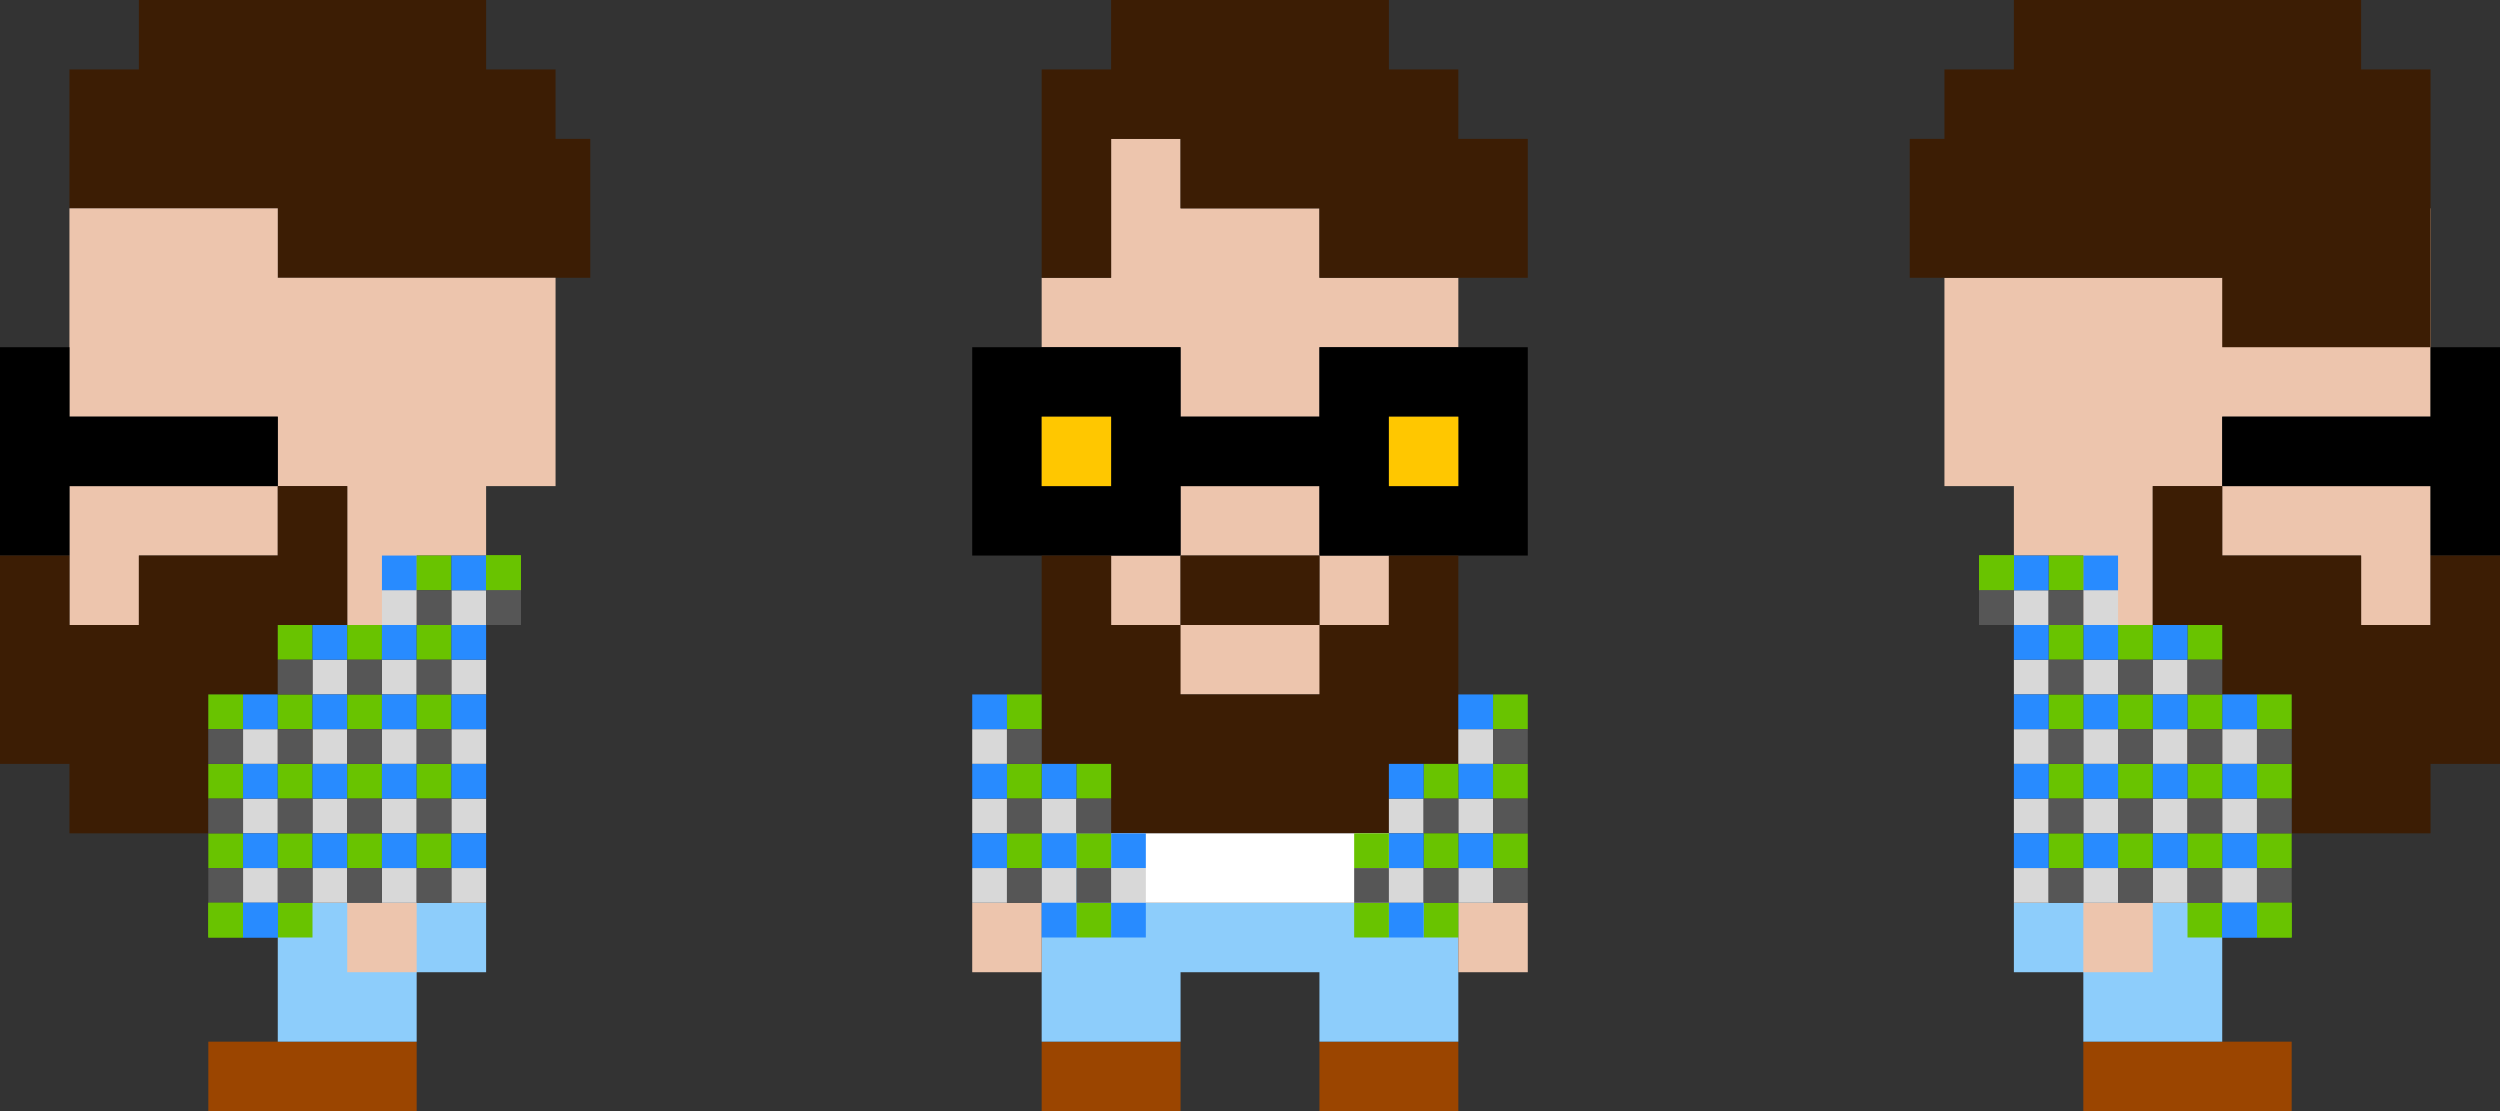 <?xml version="1.0" encoding="UTF-8" standalone="no"?>
<svg width="162px" height="72px" viewBox="0 0 162 72" version="1.1" xmlns="http://www.w3.org/2000/svg" xmlns:xlink="http://www.w3.org/1999/xlink" xmlns:sketch="http://www.bohemiancoding.com/sketch/ns">
    <rect x="0" y="0" width="162" height="72" fill="#333333" stroke="none"/>
    <!-- Generator: Sketch 3.5.2 (25235) - http://www.bohemiancoding.com/sketch -->
    <title>Geek</title>
    <desc>Created with Sketch.</desc>
    <defs></defs>
    <g id="Page-1" stroke="none" stroke-width="1" fill="none" fill-rule="evenodd" sketch:type="MSPage">
        <g id="cu7io.us" sketch:type="MSArtboardGroup" transform="translate(-448, -1483)">
            <g id="About-Me" sketch:type="MSLayerGroup" transform="translate(424, 1460)">
                <g id="My-Geek" transform="translate(0, 23)" sketch:type="MSShapeGroup">
                    <g id="Geek" transform="translate(23, 0)">
                        <g id="Geek-Front" transform="translate(63.5, 0)">
                            <g id="Shoes" transform="translate(5, 67.5)" fill="#9B4500">
                                <path d="M0,0 L4.5,0 L4.5,4.5 L0,4.5 L0,0 Z M4.5,0 L9,0 L9,4.5 L4.5,4.5 L4.5,0 Z M18,0 L22.5,0 L22.5,4.5 L18,4.5 L18,0 Z M22.5,0 L27,0 L27,4.5 L22.5,4.5 L22.5,0 Z" id="Rectangle-path"></path>
                            </g>
                            <g id="Pants" transform="translate(5, 54)" fill="#8DCDFB">
                                <path d="M0,4.5 L4.5,4.5 L4.5,9 L0,9 L0,4.5 Z M4.5,4.5 L9,4.5 L9,9 L4.5,9 L4.5,4.5 Z M9,4.5 L13.5,4.5 L13.5,9 L9,9 L9,4.5 Z M13.5,4.5 L18,4.5 L18,9 L13.5,9 L13.5,4.5 Z M18,4.5 L22.5,4.5 L22.5,9 L18,9 L18,4.5 Z M22.5,4.5 L27,4.5 L27,9 L22.5,9 L22.5,4.5 Z M0,9 L4.5,9 L4.5,13.5 L0,13.5 L0,9 Z M4.5,9 L9,9 L9,13.5 L4.5,13.5 L4.5,9 Z M0,0 L4.5,0 L4.5,4.5 L0,4.5 L0,0 Z M18,9 L22.5,9 L22.5,13.5 L18,13.5 L18,9 Z M22.5,9 L27,9 L27,13.5 L22.5,13.5 L22.5,9 Z" id="Rectangle-path"></path>
                            </g>
                            <g id="Hands" transform="translate(0.5, 58.5)" fill="#EDC5AD">
                                <rect id="Rectangle-path" x="0" y="0" width="4.5" height="4.5"></rect>
                                <rect id="Rectangle-path" x="31.5" y="0" width="4.5" height="4.5"></rect>
                            </g>
                            <g id="Face" transform="translate(5, 9)" fill="#EDC5AD">
                                <path d="M9,22.5 L13.5,22.5 L13.5,27 L9,27 L9,22.5 Z M13.5,22.5 L18,22.5 L18,27 L13.5,27 L13.5,22.5 Z M4.5,27 L9,27 L9,31.5 L4.5,31.5 L4.5,27 Z M18,27 L22.5,27 L22.5,31.5 L18,31.5 L18,27 Z M13.5,31.5 L18,31.5 L18,36 L13.5,36 L13.5,31.5 Z M18,31.5 L22.5,31.5 L22.5,36 L18,36 L18,31.5 Z M4.5,31.5 L9,31.5 L9,36 L4.5,36 L4.5,31.5 Z M9,31.5 L13.5,31.5 L13.5,36 L9,36 L9,31.5 Z M4.5,0 L9,0 L9,4.5 L4.5,4.5 L4.5,0 Z M4.5,4.5 L9,4.5 L9,9 L4.5,9 L4.5,4.5 Z M9,4.5 L13.5,4.5 L13.5,9 L9,9 L9,4.5 Z M13.5,4.5 L18,4.5 L18,9 L13.5,9 L13.5,4.5 Z M22.5,9 L27,9 L27,13.5 L22.5,13.5 L22.5,9 Z M0,9 L4.5,9 L4.5,13.5 L0,13.5 L0,9 Z M9,13.5 L13.5,13.5 L13.5,18 L9,18 L9,13.5 Z M13.5,13.5 L18,13.5 L18,18 L13.5,18 L13.5,13.5 Z M4.5,9 L9,9 L9,13.5 L4.5,13.5 L4.5,9 Z M9,9 L13.5,9 L13.5,13.5 L9,13.5 L9,9 Z M13.5,9 L18,9 L18,13.5 L13.5,13.5 L13.5,9 Z M18,9 L22.5,9 L22.5,13.5 L18,13.5 L18,9 Z" id="Rectangle-path"></path>
                            </g>
                            <g id="Glasses" transform="translate(0.5, 22.5)">
                                <g id="Rectangle-222" fill="#000000">
                                    <path d="M31.5,0 L36,0 L36,4.5 L31.5,4.5 L31.5,0 Z M22.5,4.5 L27,4.5 L27,9 L22.5,9 L22.5,4.5 Z M22.5,0 L27,0 L27,4.5 L22.5,4.5 L22.5,0 Z M27,0 L31.5,0 L31.5,4.5 L27,4.5 L27,0 Z M27,9 L31.5,9 L31.5,13.5 L27,13.5 L27,9 Z M22.5,9 L27,9 L27,13.5 L22.5,13.5 L22.5,9 Z M18,4.5 L22.5,4.5 L22.5,9 L18,9 L18,4.5 Z M13.5,4.5 L18,4.5 L18,9 L13.5,9 L13.5,4.5 Z M0,4.5 L4.5,4.5 L4.5,9 L0,9 L0,4.5 Z M0,0 L4.5,0 L4.5,4.5 L0,4.5 L0,0 Z M4.5,0 L9,0 L9,4.5 L4.5,4.5 L4.5,0 Z M9,0 L13.5,0 L13.5,4.5 L9,4.5 L9,0 Z M9,4.5 L13.5,4.5 L13.5,9 L9,9 L9,4.5 Z M9,9 L13.5,9 L13.5,13.5 L9,13.5 L9,9 Z M0,9 L4.5,9 L4.5,13.5 L0,13.5 L0,9 Z M4.5,9 L9,9 L9,13.5 L4.5,13.5 L4.5,9 Z M31.5,4.5 L36,4.5 L36,9 L31.5,9 L31.5,4.5 Z M31.5,9 L36,9 L36,13.5 L31.5,13.5 L31.5,9 Z"></path>
                                </g>
                                <g id="Lenses" transform="translate(4.5, 4.5)" fill="#FFC700">
                                    <rect id="Rectangle-222" x="22.5" y="0" width="4.5" height="4.5"></rect>
                                    <rect id="Rectangle-222" x="0" y="0" width="4.5" height="4.5"></rect>
                                </g>
                            </g>
                            <g id="Beard" transform="translate(5, 36)" fill="#3C1D04">
                                <path d="M22.5,9 L27,9 L27,13.5 L22.5,13.5 L22.5,9 Z M22.5,4.5 L27,4.5 L27,9 L22.5,9 L22.5,4.5 Z M18,4.5 L22.5,4.5 L22.5,9 L18,9 L18,4.5 Z M9,9 L13.5,9 L13.5,13.5 L9,13.5 L9,9 Z M13.5,9 L18,9 L18,13.5 L13.5,13.5 L13.5,9 Z M4.5,9 L9,9 L9,13.5 L4.5,13.5 L4.5,9 Z M4.5,13.5 L9,13.5 L9,18 L4.5,18 L4.5,13.5 Z M18,13.5 L22.5,13.5 L22.5,18 L18,18 L18,13.5 Z M18,9 L22.5,9 L22.5,13.5 L18,13.5 L18,9 Z M0,9 L4.5,9 L4.5,13.5 L0,13.5 L0,9 Z M0,0 L4.5,0 L4.5,4.5 L0,4.5 L0,0 Z M13.5,13.5 L18,13.5 L18,18 L13.5,18 L13.5,13.5 Z M9,13.5 L13.5,13.5 L13.5,18 L9,18 L9,13.5 Z M4.5,4.5 L9,4.5 L9,9 L4.5,9 L4.5,4.5 Z M22.5,0 L27,0 L27,4.5 L22.5,4.5 L22.5,0 Z M0,4.5 L4.5,4.5 L4.5,9 L0,9 L0,4.5 Z M9,0 L13.5,0 L13.5,4.5 L9,4.5 L9,0 Z M13.5,0 L18,0 L18,4.5 L13.5,4.5 L13.5,0 Z" id="Rectangle-222"></path>
                            </g>
                            <g id="Hair" transform="translate(5, 0)" fill="#3C1D04">
                                <path d="M18,9 L22.5,9 L22.5,13.5 L18,13.5 L18,9 Z M18,4.5 L22.5,4.5 L22.5,9 L18,9 L18,4.5 Z M22.5,9 L27,9 L27,13.5 L22.5,13.5 L22.5,9 Z M22.5,13.5 L27,13.5 L27,18 L22.5,18 L22.5,13.5 Z M4.5,4.5 L9,4.5 L9,9 L4.5,9 L4.5,4.5 Z M13.5,9 L18,9 L18,13.5 L13.5,13.5 L13.5,9 Z M9,9 L13.5,9 L13.5,13.5 L9,13.5 L9,9 Z M18,13.5 L22.5,13.5 L22.5,18 L18,18 L18,13.5 Z M9,4.5 L13.5,4.5 L13.5,9 L9,9 L9,4.5 Z M13.5,4.5 L18,4.5 L18,9 L13.5,9 L13.5,4.5 Z M4.5,0 L9,0 L9,4.5 L4.5,4.5 L4.5,0 Z M9,0 L13.5,0 L13.5,4.5 L9,4.5 L9,0 Z M13.5,0 L18,0 L18,4.5 L13.5,4.5 L13.5,0 Z M18,0 L22.5,0 L22.5,4.5 L18,4.5 L18,0 Z M0,4.5 L4.5,4.5 L4.5,9 L0,9 L0,4.5 Z M22.5,4.5 L27,4.5 L27,9 L22.5,9 L22.5,4.5 Z M27,9 L31.5,9 L31.5,13.5 L27,13.5 L27,9 Z M27,13.5 L31.5,13.5 L31.5,18 L27,18 L27,13.5 Z M0,9 L4.5,9 L4.5,13.5 L0,13.5 L0,9 Z M0,13.5 L4.5,13.5 L4.5,18 L0,18 L0,13.5 Z" id="Rectangle-222"></path>
                            </g>
                            <g id="Shirt" transform="translate(0.25, 45)">
                                <g id="T-Shirt" transform="translate(9.25, 9)" fill="#FFFFFF">
                                    <path d="M13.5,0 L18,0 L18,4.5 L13.5,4.5 L13.5,0 Z M9,0 L13.5,0 L13.5,4.5 L9,4.5 L9,0 Z M4.5,0 L9,0 L9,4.5 L4.5,4.5 L4.5,0 Z M0,0 L4.5,0 L4.5,4.5 L0,4.5 L0,0 Z" id="Rectangle-path"></path>
                                </g>
                                <g id="Rectangle-path">
                                    <rect fill="#D8D8D8" x="0.25" y="2.25" width="2.25" height="2.25"></rect>
                                    <rect fill="#D8D8D8" x="0.25" y="6.75" width="2.25" height="2.25"></rect>
                                    <rect fill="#D8D8D8" x="4.75" y="6.75" width="2.25" height="2.25"></rect>
                                    <rect fill="#D8D8D8" x="0.25" y="11.25" width="2.25" height="2.25"></rect>
                                    <rect fill="#D8D8D8" x="4.75" y="11.25" width="2.25" height="2.25"></rect>
                                    <rect fill="#D8D8D8" x="9.25" y="11.25" width="2.25" height="2.25"></rect>
                                    <rect fill="#D8D8D8" x="27.25" y="11.25" width="2.25" height="2.25"></rect>
                                    <rect fill="#D8D8D8" x="27.25" y="6.75" width="2.25" height="2.25"></rect>
                                    <rect fill="#D8D8D8" x="31.75" y="2.25" width="2.25" height="2.25"></rect>
                                    <rect fill="#D8D8D8" x="31.75" y="6.75" width="2.25" height="2.25"></rect>
                                    <rect fill="#D8D8D8" x="31.75" y="11.25" width="2.25" height="2.25"></rect>
                                    <rect fill="#69C300" x="29.5" y="13.5" width="2.25" height="2.25"></rect>
                                    <rect fill="#288BFF" x="27.25" y="13.5" width="2.25" height="2.25"></rect>
                                    <rect fill="#69C300" x="25" y="13.5" width="2.25" height="2.25"></rect>
                                    <rect fill="#288BFF" x="9.25" y="13.5" width="2.25" height="2.25"></rect>
                                    <rect fill="#69C300" x="7" y="13.5" width="2.25" height="2.25"></rect>
                                    <rect fill="#288BFF" x="4.75" y="13.5" width="2.25" height="2.25"></rect>
                                    <rect fill="#69C300" x="34" y="9" width="2.25" height="2.25"></rect>
                                    <rect fill="#288BFF" x="31.75" y="9" width="2.25" height="2.25"></rect>
                                    <rect fill="#565656" x="34" y="11.25" width="2.25" height="2.25"></rect>
                                    <rect fill="#69C300" x="34" y="4.5" width="2.25" height="2.25"></rect>
                                    <rect fill="#288BFF" x="31.75" y="4.5" width="2.25" height="2.25"></rect>
                                    <rect fill="#565656" x="34" y="6.75" width="2.25" height="2.25"></rect>
                                    <rect fill="#69C300" x="34" y="0" width="2.25" height="2.25"></rect>
                                    <rect fill="#288BFF" x="31.75" y="0" width="2.25" height="2.25"></rect>
                                    <rect fill="#565656" x="34" y="2.25" width="2.25" height="2.25"></rect>
                                    <rect fill="#69C300" x="29.5" y="4.5" width="2.25" height="2.25"></rect>
                                    <rect fill="#288BFF" x="27.25" y="4.5" width="2.25" height="2.25"></rect>
                                    <rect fill="#565656" x="29.5" y="6.75" width="2.25" height="2.25"></rect>
                                    <rect fill="#69C300" x="29.5" y="9" width="2.25" height="2.25"></rect>
                                    <rect fill="#288BFF" x="27.25" y="9" width="2.25" height="2.25"></rect>
                                    <rect fill="#565656" x="29.5" y="11.25" width="2.25" height="2.25"></rect>
                                    <rect fill="#69C300" x="25" y="9" width="2.25" height="2.25"></rect>
                                    <rect fill="#565656" x="25" y="11.25" width="2.25" height="2.25"></rect>
                                    <rect fill="#288BFF" x="9.25" y="9" width="2.25" height="2.25"></rect>
                                    <rect fill="#69C300" x="7" y="9" width="2.25" height="2.25"></rect>
                                    <rect fill="#288BFF" x="4.75" y="9" width="2.25" height="2.25"></rect>
                                    <rect fill="#565656" x="7" y="11.25" width="2.25" height="2.25"></rect>
                                    <rect fill="#69C300" x="2.5" y="9" width="2.25" height="2.25"></rect>
                                    <rect fill="#288BFF" x="0.25" y="9" width="2.25" height="2.25"></rect>
                                    <rect fill="#565656" x="2.5" y="11.25" width="2.25" height="2.25"></rect>
                                    <rect fill="#69C300" x="7" y="4.5" width="2.25" height="2.25"></rect>
                                    <rect fill="#288BFF" x="4.75" y="4.5" width="2.25" height="2.25"></rect>
                                    <rect fill="#565656" x="7" y="6.75" width="2.25" height="2.25"></rect>
                                    <rect fill="#69C300" x="2.5" y="4.5" width="2.25" height="2.25"></rect>
                                    <rect fill="#288BFF" x="0.25" y="4.5" width="2.25" height="2.25"></rect>
                                    <rect fill="#565656" x="2.5" y="6.75" width="2.25" height="2.25"></rect>
                                    <rect fill="#69C300" x="2.5" y="0" width="2.25" height="2.25"></rect>
                                    <rect fill="#288BFF" x="0.25" y="0" width="2.25" height="2.25"></rect>
                                    <rect fill="#565656" x="2.5" y="2.25" width="2.25" height="2.25"></rect>
                                </g>
                            </g>
                        </g>
                        <g id="Geek-Left" transform="translate(20, 36.5) scale(-1, 1) translate(-20, -36.5) translate(0.5, 0)">
                            <g id="Shoes" transform="translate(11.5, 67.5)" fill="#9B4500">
                                <path d="M0,0 L4.5,0 L4.5,4.5 L0,4.5 L0,0 Z M4.5,0 L9,0 L9,4.5 L4.5,4.5 L4.5,0 Z M9,0 L13.5,0 L13.5,4.5 L9,4.5 L9,0 Z" id="Rectangle-path"></path>
                            </g>
                            <g id="Pants" transform="translate(7, 58.5)" fill="#8DCDFB">
                                <path d="M4.5,4.5 L9,4.5 L9,9 L4.5,9 L4.5,4.5 Z M9,4.5 L13.5,4.5 L13.5,9 L9,9 L9,4.5 Z M0,0 L4.5,0 L4.5,4.5 L0,4.5 L0,0 Z M4.5,0 L9,0 L9,4.5 L4.5,4.5 L4.5,0 Z M9,0 L13.5,0 L13.5,4.5 L9,4.5 L9,0 Z" id="Rectangle-path"></path>
                            </g>
                            <g id="Hands" transform="translate(11.5, 58.5)" fill="#EDC5AD">
                                <rect id="Rectangle-path" x="0" y="0" width="4.5" height="4.5"></rect>
                            </g>
                            <g id="Hair" fill="#3C1D04">
                                <path d="M16,4.5 L20.5,4.5 L20.5,9 L16,9 L16,4.5 Z M29.5,9 L34,9 L34,13.5 L29.5,13.5 L29.5,9 Z M25,9 L29.5,9 L29.5,13.5 L25,13.5 L25,9 Z M20.5,9 L25,9 L25,13.5 L20.5,13.5 L20.5,9 Z M16,13.5 L20.5,13.5 L20.5,18 L16,18 L16,13.5 Z M11.5,13.5 L16,13.5 L16,18 L11.5,18 L11.5,13.5 Z M16,9 L20.5,9 L20.5,13.5 L16,13.5 L16,9 Z M11.5,9 L16,9 L16,13.5 L11.5,13.5 L11.5,9 Z M7,9 L11.5,9 L11.5,13.5 L7,13.5 L7,9 Z M7,13.5 L11.5,13.5 L11.5,18 L7,18 L7,13.5 Z M20.5,4.5 L25,4.5 L25,9 L20.5,9 L20.5,4.5 Z M11.5,4.5 L16,4.5 L16,9 L11.5,9 L11.5,4.5 Z M25,4.5 L29.5,4.5 L29.5,9 L25,9 L25,4.5 Z M0.25,13.5 L2.5,13.5 L2.5,15.75 L0.25,15.75 L0.25,13.5 Z M0.25,11.25 L2.5,11.25 L2.5,13.5 L0.25,13.5 L0.25,11.25 Z M0.25,9 L2.5,9 L2.5,11.25 L0.25,11.25 L0.25,9 Z M0.25,15.75 L2.5,15.75 L2.5,18 L0.25,18 L0.25,15.75 Z M18.25,47.25 L20.5,47.25 L20.5,49.5 L18.25,49.5 L18.25,47.25 Z M2.5,13.5 L7,13.5 L7,18 L2.5,18 L2.5,13.5 Z M2.5,9 L7,9 L7,13.5 L2.5,13.5 L2.5,9 Z M2.5,4.5 L7,4.5 L7,9 L2.5,9 L2.5,4.5 Z M7,4.5 L11.5,4.5 L11.5,9 L7,9 L7,4.5 Z M16,0 L20.5,0 L20.5,4.5 L16,4.5 L16,0 Z M20.5,0 L25,0 L25,4.5 L20.5,4.5 L20.5,0 Z M25,0 L29.5,0 L29.5,4.5 L25,4.5 L25,0 Z M29.5,4.5 L34,4.5 L34,9 L29.5,9 L29.5,4.5 Z M11.5,0 L16,0 L16,4.5 L11.5,4.5 L11.5,0 Z M7,0 L11.5,0 L11.5,4.5 L7,4.5 L7,0 Z" id="Rectangle-222"></path>
                            </g>
                            <g id="Face" transform="translate(2.5, 13.5)" fill="#EDC5AD">
                                <path d="M13.5,4.5 L18,4.5 L18,9 L13.5,9 L13.5,4.5 Z M9,4.5 L13.5,4.5 L13.5,9 L9,9 L9,4.5 Z M4.5,4.5 L9,4.5 L9,9 L4.5,9 L4.5,4.5 Z M0,4.5 L4.5,4.5 L4.5,9 L0,9 L0,4.5 Z M0,13.5 L4.5,13.5 L4.5,18 L0,18 L0,13.5 Z M9,18 L13.5,18 L13.5,22.5 L9,22.5 L9,18 Z M9,22.5 L13.5,22.5 L13.5,27 L9,27 L9,22.5 Z M9,13.5 L13.5,13.5 L13.5,18 L9,18 L9,13.5 Z M13.5,13.5 L18,13.5 L18,18 L13.5,18 L13.5,13.5 Z M4.5,13.5 L9,13.5 L9,18 L4.5,18 L4.5,13.5 Z M4.5,18 L9,18 L9,22.5 L4.5,22.5 L4.5,18 Z M18,0 L22.5,0 L22.5,4.5 L18,4.5 L18,0 Z M22.5,0 L27,0 L27,4.5 L22.5,4.5 L22.5,0 Z M27,0 L31.5,0 L31.5,4.5 L27,4.5 L27,0 Z M18,4.5 L22.5,4.5 L22.5,9 L18,9 L18,4.5 Z M22.5,4.5 L27,4.5 L27,9 L22.5,9 L22.5,4.5 Z M27,4.5 L31.5,4.5 L31.5,9 L27,9 L27,4.5 Z M18,9 L22.5,9 L22.5,13.5 L18,13.5 L18,9 Z M22.5,9 L27,9 L27,13.5 L22.5,13.5 L22.5,9 Z M27,9 L31.5,9 L31.5,13.5 L27,13.5 L27,9 Z M18,18 L22.5,18 L22.5,22.5 L18,22.5 L18,18 Z M22.5,18 L27,18 L27,22.5 L22.5,22.5 L22.5,18 Z M27,18 L31.5,18 L31.5,22.5 L27,22.5 L27,18 Z M27,22.5 L31.5,22.5 L31.5,27 L27,27 L27,22.5 Z M0,9 L4.5,9 L4.5,13.5 L0,13.5 L0,9 Z M4.5,9 L9,9 L9,13.5 L4.5,13.5 L4.5,9 Z M9,9 L13.5,9 L13.5,13.5 L9,13.5 L9,9 Z M13.5,9 L18,9 L18,13.5 L13.5,13.5 L13.5,9 Z" id="Rectangle-path"></path>
                            </g>
                            <g id="Glasses" transform="translate(20.5, 22.5)" fill="#000000">
                                <path d="M13.5,0 L18,0 L18,4.5 L13.5,4.5 L13.5,0 Z M13.5,4.5 L18,4.5 L18,9 L13.5,9 L13.5,4.5 Z M13.5,9 L18,9 L18,13.5 L13.5,13.5 L13.5,9 Z M0,4.5 L4.5,4.5 L4.5,9 L0,9 L0,4.5 Z M4.5,4.5 L9,4.5 L9,9 L4.5,9 L4.5,4.5 Z M9,4.5 L13.5,4.5 L13.5,9 L9,9 L9,4.5 Z" id="Rectangle-path"></path>
                            </g>
                            <g id="Beard" transform="translate(16, 31.5)" fill="#3C1D04">
                                <path d="M0,0 L4.5,0 L4.5,4.5 L0,4.5 L0,0 Z M0,4.5 L4.5,4.5 L4.5,9 L0,9 L0,4.5 Z M4.5,4.5 L9,4.5 L9,9 L4.5,9 L4.5,4.5 Z M9,4.5 L13.5,4.5 L13.5,9 L9,9 L9,4.5 Z M4.5,9 L9,9 L9,13.5 L4.5,13.5 L4.5,9 Z M9,9 L13.5,9 L13.5,13.5 L9,13.5 L9,9 Z M9,13.5 L13.5,13.5 L13.5,18 L9,18 L9,13.5 Z M9,18 L13.5,18 L13.5,22.5 L9,22.5 L9,18 Z M13.5,9 L18,9 L18,13.5 L13.5,13.5 L13.5,9 Z M18,4.5 L22.5,4.5 L22.5,9 L18,9 L18,4.5 Z M18,9 L22.5,9 L22.5,13.5 L18,13.5 L18,9 Z M13.5,13.5 L18,13.5 L18,18 L13.5,18 L13.5,13.5 Z M18,13.5 L22.5,13.5 L22.5,18 L18,18 L18,13.5 Z M13.5,18 L18,18 L18,22.5 L13.5,22.5 L13.5,18 Z" id="Rectangle-222"></path>
                            </g>
                            <g id="T-Shirt" transform="translate(2.5, 36)">
                                <rect id="Rectangle-path" fill="#D8D8D8" x="4.5" y="6.75" width="2.25" height="2.25"></rect>
                                <rect id="Rectangle-path" fill="#D8D8D8" x="4.5" y="2.25" width="2.25" height="2.25"></rect>
                                <rect id="Rectangle-path" fill="#D8D8D8" x="9" y="2.25" width="2.25" height="2.25"></rect>
                                <rect id="Rectangle-path" fill="#288BFF" x="9" y="0" width="2.25" height="2.25"></rect>
                                <rect id="Rectangle-path" fill="#69C300" x="6.75" y="0" width="2.25" height="2.25"></rect>
                                <rect id="Rectangle-path" fill="#288BFF" x="4.5" y="0" width="2.25" height="2.25"></rect>
                                <rect id="Rectangle-path" fill="#565656" x="6.75" y="2.25" width="2.25" height="2.25"></rect>
                                <rect id="Rectangle-path" fill="#D8D8D8" x="9" y="6.75" width="2.25" height="2.25"></rect>
                                <rect id="Rectangle-path" fill="#D8D8D8" x="13.5" y="6.75" width="2.25" height="2.25"></rect>
                                <rect id="Rectangle-path" fill="#D8D8D8" x="4.5" y="11.25" width="2.25" height="2.25"></rect>
                                <rect id="Rectangle-path" fill="#D8D8D8" x="9" y="11.25" width="2.25" height="2.25"></rect>
                                <rect id="Rectangle-path" fill="#D8D8D8" x="13.5" y="11.25" width="2.25" height="2.25"></rect>
                                <rect id="Rectangle-path" fill="#D8D8D8" x="18" y="11.25" width="2.25" height="2.25"></rect>
                                <rect id="Rectangle-path" fill="#D8D8D8" x="4.5" y="15.75" width="2.25" height="2.25"></rect>
                                <rect id="Rectangle-path" fill="#D8D8D8" x="9" y="15.75" width="2.25" height="2.25"></rect>
                                <rect id="Rectangle-path" fill="#D8D8D8" x="13.5" y="15.75" width="2.25" height="2.25"></rect>
                                <rect id="Rectangle-path" fill="#D8D8D8" x="18" y="15.75" width="2.25" height="2.25"></rect>
                                <rect id="Rectangle-path" fill="#D8D8D8" x="4.5" y="20.25" width="2.25" height="2.25"></rect>
                                <rect id="Rectangle-path" fill="#D8D8D8" x="9" y="20.25" width="2.25" height="2.25"></rect>
                                <rect id="Rectangle-path" fill="#D8D8D8" x="13.5" y="20.25" width="2.25" height="2.25"></rect>
                                <rect id="Rectangle-path" fill="#D8D8D8" x="18" y="20.25" width="2.25" height="2.25"></rect>
                                <rect id="Rectangle-path" fill="#69C300" x="15.75" y="22.5" width="2.25" height="2.25"></rect>
                                <rect id="Rectangle-path" fill="#69C300" x="20.25" y="18" width="2.25" height="2.25"></rect>
                                <rect id="Rectangle-path" fill="#288BFF" x="18" y="18" width="2.25" height="2.25"></rect>
                                <rect id="Rectangle-path" fill="#565656" x="20.25" y="20.25" width="2.25" height="2.25"></rect>
                                <rect id="Rectangle-path" fill="#69C300" x="15.75" y="18" width="2.25" height="2.25"></rect>
                                <rect id="Rectangle-path" fill="#288BFF" x="13.5" y="18" width="2.25" height="2.25"></rect>
                                <rect id="Rectangle-path" fill="#565656" x="15.75" y="20.25" width="2.25" height="2.25"></rect>
                                <rect id="Rectangle-path" fill="#69C300" x="11.25" y="18" width="2.25" height="2.25"></rect>
                                <rect id="Rectangle-path" fill="#288BFF" x="9" y="18" width="2.25" height="2.25"></rect>
                                <rect id="Rectangle-path" fill="#565656" x="11.25" y="20.25" width="2.25" height="2.25"></rect>
                                <rect id="Rectangle-path" fill="#69C300" x="6.75" y="18" width="2.25" height="2.25"></rect>
                                <rect id="Rectangle-path" fill="#288BFF" x="4.5" y="18" width="2.25" height="2.25"></rect>
                                <rect id="Rectangle-path" fill="#565656" x="6.75" y="20.25" width="2.25" height="2.25"></rect>
                                <rect id="Rectangle-path" fill="#69C300" x="20.25" y="13.5" width="2.25" height="2.25"></rect>
                                <rect id="Rectangle-path" fill="#288BFF" x="18" y="13.5" width="2.25" height="2.25"></rect>
                                <rect id="Rectangle-path" fill="#565656" x="20.25" y="15.75" width="2.25" height="2.25"></rect>
                                <rect id="Rectangle-path" fill="#69C300" x="15.75" y="13.5" width="2.25" height="2.25"></rect>
                                <rect id="Rectangle-path" fill="#288BFF" x="13.5" y="13.5" width="2.25" height="2.25"></rect>
                                <rect id="Rectangle-path" fill="#565656" x="15.75" y="15.75" width="2.25" height="2.25"></rect>
                                <rect id="Rectangle-path" fill="#69C300" x="11.25" y="13.5" width="2.25" height="2.25"></rect>
                                <rect id="Rectangle-path" fill="#288BFF" x="9" y="13.5" width="2.25" height="2.25"></rect>
                                <rect id="Rectangle-path" fill="#565656" x="11.25" y="15.75" width="2.25" height="2.25"></rect>
                                <rect id="Rectangle-path" fill="#69C300" x="6.75" y="13.5" width="2.25" height="2.25"></rect>
                                <rect id="Rectangle-path" fill="#288BFF" x="4.5" y="13.5" width="2.25" height="2.25"></rect>
                                <rect id="Rectangle-path" fill="#565656" x="6.75" y="15.75" width="2.25" height="2.25"></rect>
                                <rect id="Rectangle-path" fill="#69C300" x="20.25" y="9" width="2.25" height="2.25"></rect>
                                <rect id="Rectangle-path" fill="#288BFF" x="18" y="9" width="2.25" height="2.25"></rect>
                                <rect id="Rectangle-path" fill="#565656" x="20.25" y="11.25" width="2.25" height="2.25"></rect>
                                <rect id="Rectangle-path" fill="#69C300" x="15.75" y="9" width="2.25" height="2.25"></rect>
                                <rect id="Rectangle-path" fill="#288BFF" x="13.5" y="9" width="2.25" height="2.25"></rect>
                                <rect id="Rectangle-path" fill="#565656" x="15.75" y="11.25" width="2.25" height="2.25"></rect>
                                <rect id="Rectangle-path" fill="#69C300" x="11.25" y="9" width="2.25" height="2.25"></rect>
                                <rect id="Rectangle-path" fill="#288BFF" x="9" y="9" width="2.25" height="2.25"></rect>
                                <rect id="Rectangle-path" fill="#565656" x="11.25" y="11.25" width="2.25" height="2.25"></rect>
                                <rect id="Rectangle-path" fill="#69C300" x="6.75" y="9" width="2.25" height="2.25"></rect>
                                <rect id="Rectangle-path" fill="#288BFF" x="4.5" y="9" width="2.25" height="2.25"></rect>
                                <rect id="Rectangle-path" fill="#565656" x="6.75" y="11.25" width="2.25" height="2.25"></rect>
                                <rect id="Rectangle-path" fill="#69C300" x="15.75" y="4.5" width="2.25" height="2.25"></rect>
                                <rect id="Rectangle-path" fill="#288BFF" x="13.5" y="4.5" width="2.25" height="2.25"></rect>
                                <rect id="Rectangle-path" fill="#565656" x="15.75" y="6.75" width="2.25" height="2.25"></rect>
                                <rect id="Rectangle-path" fill="#69C300" x="11.25" y="4.5" width="2.25" height="2.25"></rect>
                                <rect id="Rectangle-path" fill="#288BFF" x="9" y="4.5" width="2.25" height="2.25"></rect>
                                <rect id="Rectangle-path" fill="#565656" x="11.25" y="6.75" width="2.25" height="2.25"></rect>
                                <rect id="Rectangle-path" fill="#69C300" x="6.75" y="4.5" width="2.25" height="2.25"></rect>
                                <rect id="Rectangle-path" fill="#288BFF" x="4.5" y="4.5" width="2.25" height="2.25"></rect>
                                <rect id="Rectangle-path" fill="#565656" x="6.75" y="6.75" width="2.25" height="2.25"></rect>
                                <rect id="Rectangle-path" fill="#69C300" x="2.25" y="0" width="2.25" height="2.25"></rect>
                                <rect id="Rectangle-path" fill="#565656" x="2.25" y="2.25" width="2.25" height="2.25"></rect>
                                <rect id="Rectangle-path" fill="#69C300" x="2.25" y="0" width="2.25" height="2.25"></rect>
                                <rect id="Rectangle-path" fill="#565656" x="2.25" y="2.25" width="2.25" height="2.25"></rect>
                                <rect id="Rectangle-path" fill="#69C300" x="20.25" y="22.5" width="2.25" height="2.25"></rect>
                                <rect id="Rectangle-path" fill="#288BFF" x="18" y="22.5" width="2.25" height="2.25"></rect>
                                <rect id="Rectangle-path" fill="#69C300" x="2.25" y="0" width="2.25" height="2.25"></rect>
                                <rect id="Rectangle-path" fill="#565656" x="2.25" y="2.25" width="2.25" height="2.25"></rect>
                                <rect id="Rectangle-path" fill="#69C300" x="2.25" y="0" width="2.25" height="2.25"></rect>
                                <rect id="Rectangle-path" fill="#565656" x="2.25" y="2.25" width="2.25" height="2.25"></rect>
                                <rect id="Rectangle-path" fill="#69C300" x="20.25" y="22.5" width="2.25" height="2.25"></rect>
                                <rect id="Rectangle-path" fill="#288BFF" x="18" y="22.5" width="2.25" height="2.25"></rect>
                            </g>
                        </g>
                        <g id="Geek-Right" transform="translate(124.5, 0)">
                            <g id="Shoes" transform="translate(11.5, 67.5)" fill="#9B4500">
                                <path d="M0,0 L4.5,0 L4.5,4.5 L0,4.5 L0,0 Z M4.5,0 L9,0 L9,4.5 L4.5,4.5 L4.5,0 Z M9,0 L13.5,0 L13.5,4.5 L9,4.5 L9,0 Z" id="Rectangle-path"></path>
                            </g>
                            <g id="Pants" transform="translate(7, 58.5)" fill="#8DCDFB">
                                <path d="M4.5,4.5 L9,4.5 L9,9 L4.5,9 L4.5,4.5 Z M9,4.5 L13.5,4.5 L13.5,9 L9,9 L9,4.5 Z M0,0 L4.5,0 L4.5,4.5 L0,4.5 L0,0 Z M4.5,0 L9,0 L9,4.5 L4.5,4.5 L4.5,0 Z M9,0 L13.5,0 L13.5,4.5 L9,4.5 L9,0 Z" id="Rectangle-path"></path>
                            </g>
                            <g id="Hands" transform="translate(11.5, 58.5)" fill="#EDC5AD">
                                <rect id="Rectangle-path" x="0" y="0" width="4.5" height="4.5"></rect>
                            </g>
                            <g id="Face" transform="translate(2.5, 13.5)" fill="#EDC5AD">
                                <path d="M13.5,4.5 L18,4.5 L18,9 L13.5,9 L13.5,4.5 Z M9,4.5 L13.5,4.5 L13.5,9 L9,9 L9,4.5 Z M4.5,4.5 L9,4.5 L9,9 L4.5,9 L4.5,4.5 Z M0,4.5 L4.5,4.5 L4.5,9 L0,9 L0,4.5 Z M0,13.5 L4.5,13.5 L4.5,18 L0,18 L0,13.5 Z M9,18 L13.5,18 L13.5,22.5 L9,22.5 L9,18 Z M9,22.5 L13.5,22.5 L13.5,27 L9,27 L9,22.5 Z M9,13.5 L13.5,13.5 L13.5,18 L9,18 L9,13.5 Z M13.5,13.5 L18,13.5 L18,18 L13.5,18 L13.5,13.5 Z M4.5,13.5 L9,13.5 L9,18 L4.5,18 L4.5,13.5 Z M4.5,18 L9,18 L9,22.5 L4.5,22.5 L4.5,18 Z M18,0 L22.5,0 L22.5,4.5 L18,4.5 L18,0 Z M22.5,0 L27,0 L27,4.5 L22.5,4.5 L22.5,0 Z M27,0 L31.5,0 L31.5,4.5 L27,4.5 L27,0 Z M18,4.5 L22.5,4.5 L22.5,9 L18,9 L18,4.5 Z M22.5,4.5 L27,4.5 L27,9 L22.5,9 L22.5,4.5 Z M27,4.5 L31.5,4.5 L31.5,9 L27,9 L27,4.5 Z M18,9 L22.5,9 L22.5,13.5 L18,13.5 L18,9 Z M22.5,9 L27,9 L27,13.5 L22.5,13.5 L22.5,9 Z M27,9 L31.5,9 L31.5,13.5 L27,13.5 L27,9 Z M18,18 L22.5,18 L22.5,22.5 L18,22.5 L18,18 Z M22.5,18 L27,18 L27,22.5 L22.5,22.5 L22.5,18 Z M27,18 L31.5,18 L31.5,22.5 L27,22.5 L27,18 Z M27,22.5 L31.5,22.5 L31.5,27 L27,27 L27,22.5 Z M0,9 L4.5,9 L4.5,13.5 L0,13.5 L0,9 Z M4.5,9 L9,9 L9,13.5 L4.5,13.5 L4.5,9 Z M9,9 L13.5,9 L13.5,13.5 L9,13.5 L9,9 Z M13.5,9 L18,9 L18,13.5 L13.5,13.5 L13.5,9 Z" id="Rectangle-path"></path>
                            </g>
                            <g id="Hair" fill="#3C1D04">
                                <path d="M16,4.5 L20.5,4.5 L20.5,9 L16,9 L16,4.5 Z M29.5,9 L34,9 L34,13.5 L29.5,13.5 L29.5,9 Z M25,9 L29.5,9 L29.5,13.5 L25,13.5 L25,9 Z M20.5,9 L25,9 L25,13.5 L20.5,13.5 L20.5,9 Z M16,13.5 L20.5,13.5 L20.5,18 L16,18 L16,13.5 Z M11.5,13.5 L16,13.5 L16,18 L11.5,18 L11.5,13.5 Z M16,9 L20.5,9 L20.5,13.5 L16,13.5 L16,9 Z M11.5,9 L16,9 L16,13.5 L11.5,13.5 L11.5,9 Z M7,9 L11.5,9 L11.5,13.5 L7,13.5 L7,9 Z M7,13.5 L11.5,13.5 L11.5,18 L7,18 L7,13.5 Z M20.5,4.5 L25,4.5 L25,9 L20.5,9 L20.5,4.5 Z M11.5,4.5 L16,4.5 L16,9 L11.5,9 L11.5,4.5 Z M25,4.5 L29.5,4.5 L29.5,9 L25,9 L25,4.5 Z M0.25,13.5 L2.5,13.5 L2.5,15.75 L0.25,15.75 L0.25,13.5 Z M0.25,11.25 L2.5,11.25 L2.5,13.5 L0.25,13.5 L0.25,11.25 Z M0.25,9 L2.5,9 L2.5,11.25 L0.25,11.25 L0.25,9 Z M0.25,15.75 L2.5,15.75 L2.5,18 L0.25,18 L0.25,15.75 Z M18.25,47.25 L20.5,47.25 L20.5,49.5 L18.25,49.5 L18.25,47.25 Z M2.5,13.5 L7,13.5 L7,18 L2.5,18 L2.5,13.5 Z M2.5,9 L7,9 L7,13.5 L2.5,13.5 L2.5,9 Z M2.5,4.5 L7,4.5 L7,9 L2.5,9 L2.5,4.5 Z M20.5,13.5 L25,13.5 L25,18 L20.5,18 L20.5,13.5 Z M7,4.5 L11.5,4.5 L11.5,9 L7,9 L7,4.5 Z M16,0 L20.5,0 L20.5,4.5 L16,4.5 L16,0 Z M20.5,0 L25,0 L25,4.5 L20.5,4.5 L20.5,0 Z M25,0 L29.5,0 L29.5,4.5 L25,4.5 L25,0 Z M29.5,4.5 L34,4.5 L34,9 L29.5,9 L29.5,4.5 Z M11.5,0 L16,0 L16,4.5 L11.5,4.5 L11.5,0 Z M7,0 L11.5,0 L11.5,4.5 L7,4.5 L7,0 Z M25,13.5 L29.5,13.5 L29.5,18 L25,18 L25,13.5 Z M29.5,13.5 L34,13.5 L34,18 L29.5,18 L29.5,13.5 Z M25,18 L29.5,18 L29.5,22.5 L25,22.5 L25,18 Z M29.5,18 L34,18 L34,22.5 L29.5,22.5 L29.5,18 Z M20.5,18 L25,18 L25,22.5 L20.5,22.5 L20.5,18 Z" id="Rectangle-222"></path>
                            </g>
                            <g id="Glasses" transform="translate(20.5, 22.5)" fill="#000000">
                                <path d="M13.5,0 L18,0 L18,4.5 L13.5,4.5 L13.5,0 Z M13.5,4.5 L18,4.5 L18,9 L13.5,9 L13.5,4.5 Z M13.5,9 L18,9 L18,13.5 L13.5,13.5 L13.5,9 Z M0,4.5 L4.5,4.5 L4.5,9 L0,9 L0,4.5 Z M4.5,4.5 L9,4.5 L9,9 L4.5,9 L4.5,4.5 Z M9,4.5 L13.5,4.5 L13.5,9 L9,9 L9,4.5 Z" id="Rectangle-path"></path>
                            </g>
                            <g id="Beard" transform="translate(16, 31.5)" fill="#3C1D04">
                                <path d="M0,0 L4.5,0 L4.5,4.5 L0,4.5 L0,0 Z M0,4.5 L4.5,4.5 L4.5,9 L0,9 L0,4.5 Z M4.5,4.5 L9,4.5 L9,9 L4.5,9 L4.5,4.5 Z M9,4.5 L13.5,4.5 L13.5,9 L9,9 L9,4.5 Z M4.5,9 L9,9 L9,13.5 L4.5,13.5 L4.5,9 Z M9,9 L13.5,9 L13.5,13.5 L9,13.5 L9,9 Z M9,13.5 L13.5,13.5 L13.5,18 L9,18 L9,13.5 Z M9,18 L13.5,18 L13.5,22.5 L9,22.5 L9,18 Z M13.5,9 L18,9 L18,13.5 L13.5,13.5 L13.5,9 Z M18,4.5 L22.5,4.5 L22.5,9 L18,9 L18,4.5 Z M18,9 L22.5,9 L22.5,13.5 L18,13.5 L18,9 Z M13.5,13.5 L18,13.5 L18,18 L13.5,18 L13.5,13.5 Z M18,13.5 L22.5,13.5 L22.5,18 L18,18 L18,13.5 Z M13.5,18 L18,18 L18,22.5 L13.5,22.5 L13.5,18 Z" id="Rectangle-222"></path>
                            </g>
                            <g id="T-Shirt" transform="translate(4.5, 36)">
                                <rect id="Rectangle-path" fill="#D8D8D8" x="2.5" y="6.75" width="2.25" height="2.25"></rect>
                                <rect id="Rectangle-path" fill="#D8D8D8" x="2.5" y="2.25" width="2.25" height="2.25"></rect>
                                <rect id="Rectangle-path" fill="#D8D8D8" x="7" y="2.25" width="2.25" height="2.25"></rect>
                                <rect id="Rectangle-path" fill="#288BFF" x="7" y="0" width="2.25" height="2.25"></rect>
                                <rect id="Rectangle-path" fill="#69C300" x="4.75" y="0" width="2.25" height="2.25"></rect>
                                <rect id="Rectangle-path" fill="#288BFF" x="2.5" y="0" width="2.25" height="2.25"></rect>
                                <rect id="Rectangle-path" fill="#565656" x="4.75" y="2.25" width="2.25" height="2.25"></rect>
                                <rect id="Rectangle-path" fill="#D8D8D8" x="7" y="6.75" width="2.25" height="2.25"></rect>
                                <rect id="Rectangle-path" fill="#D8D8D8" x="11.5" y="6.75" width="2.25" height="2.25"></rect>
                                <rect id="Rectangle-path" fill="#D8D8D8" x="2.5" y="11.25" width="2.25" height="2.25"></rect>
                                <rect id="Rectangle-path" fill="#D8D8D8" x="7" y="11.25" width="2.25" height="2.25"></rect>
                                <rect id="Rectangle-path" fill="#D8D8D8" x="11.5" y="11.25" width="2.25" height="2.25"></rect>
                                <rect id="Rectangle-path" fill="#D8D8D8" x="16" y="11.25" width="2.25" height="2.25"></rect>
                                <rect id="Rectangle-path" fill="#D8D8D8" x="2.5" y="15.75" width="2.25" height="2.25"></rect>
                                <rect id="Rectangle-path" fill="#D8D8D8" x="7" y="15.75" width="2.25" height="2.25"></rect>
                                <rect id="Rectangle-path" fill="#D8D8D8" x="11.5" y="15.75" width="2.25" height="2.25"></rect>
                                <rect id="Rectangle-path" fill="#D8D8D8" x="16" y="15.75" width="2.25" height="2.25"></rect>
                                <rect id="Rectangle-path" fill="#D8D8D8" x="2.5" y="20.25" width="2.25" height="2.25"></rect>
                                <rect id="Rectangle-path" fill="#D8D8D8" x="7" y="20.25" width="2.25" height="2.25"></rect>
                                <rect id="Rectangle-path" fill="#D8D8D8" x="11.5" y="20.25" width="2.25" height="2.25"></rect>
                                <rect id="Rectangle-path" fill="#D8D8D8" x="16" y="20.25" width="2.25" height="2.25"></rect>
                                <rect id="Rectangle-path" fill="#69C300" x="13.75" y="22.5" width="2.25" height="2.25"></rect>
                                <rect id="Rectangle-path" fill="#69C300" x="18.25" y="18" width="2.25" height="2.25"></rect>
                                <rect id="Rectangle-path" fill="#288BFF" x="16" y="18" width="2.25" height="2.25"></rect>
                                <rect id="Rectangle-path" fill="#565656" x="18.25" y="20.25" width="2.25" height="2.25"></rect>
                                <rect id="Rectangle-path" fill="#69C300" x="13.75" y="18" width="2.25" height="2.25"></rect>
                                <rect id="Rectangle-path" fill="#288BFF" x="11.5" y="18" width="2.25" height="2.25"></rect>
                                <rect id="Rectangle-path" fill="#565656" x="13.75" y="20.25" width="2.25" height="2.25"></rect>
                                <rect id="Rectangle-path" fill="#69C300" x="9.25" y="18" width="2.25" height="2.25"></rect>
                                <rect id="Rectangle-path" fill="#288BFF" x="7" y="18" width="2.25" height="2.25"></rect>
                                <rect id="Rectangle-path" fill="#565656" x="9.25" y="20.25" width="2.25" height="2.25"></rect>
                                <rect id="Rectangle-path" fill="#69C300" x="4.75" y="18" width="2.25" height="2.25"></rect>
                                <rect id="Rectangle-path" fill="#288BFF" x="2.5" y="18" width="2.25" height="2.25"></rect>
                                <rect id="Rectangle-path" fill="#565656" x="4.75" y="20.25" width="2.25" height="2.25"></rect>
                                <rect id="Rectangle-path" fill="#69C300" x="18.25" y="13.5" width="2.25" height="2.25"></rect>
                                <rect id="Rectangle-path" fill="#288BFF" x="16" y="13.5" width="2.25" height="2.25"></rect>
                                <rect id="Rectangle-path" fill="#565656" x="18.25" y="15.75" width="2.25" height="2.25"></rect>
                                <rect id="Rectangle-path" fill="#69C300" x="13.75" y="13.5" width="2.25" height="2.25"></rect>
                                <rect id="Rectangle-path" fill="#288BFF" x="11.5" y="13.5" width="2.25" height="2.25"></rect>
                                <rect id="Rectangle-path" fill="#565656" x="13.75" y="15.75" width="2.25" height="2.25"></rect>
                                <rect id="Rectangle-path" fill="#69C300" x="9.25" y="13.5" width="2.25" height="2.25"></rect>
                                <rect id="Rectangle-path" fill="#288BFF" x="7" y="13.5" width="2.25" height="2.25"></rect>
                                <rect id="Rectangle-path" fill="#565656" x="9.25" y="15.75" width="2.25" height="2.25"></rect>
                                <rect id="Rectangle-path" fill="#69C300" x="4.75" y="13.5" width="2.25" height="2.25"></rect>
                                <rect id="Rectangle-path" fill="#288BFF" x="2.5" y="13.5" width="2.25" height="2.25"></rect>
                                <rect id="Rectangle-path" fill="#565656" x="4.75" y="15.75" width="2.25" height="2.25"></rect>
                                <rect id="Rectangle-path" fill="#69C300" x="18.25" y="9" width="2.25" height="2.25"></rect>
                                <rect id="Rectangle-path" fill="#288BFF" x="16" y="9" width="2.25" height="2.25"></rect>
                                <rect id="Rectangle-path" fill="#565656" x="18.25" y="11.25" width="2.25" height="2.25"></rect>
                                <rect id="Rectangle-path" fill="#69C300" x="13.75" y="9" width="2.25" height="2.25"></rect>
                                <rect id="Rectangle-path" fill="#288BFF" x="11.5" y="9" width="2.25" height="2.25"></rect>
                                <rect id="Rectangle-path" fill="#565656" x="13.75" y="11.25" width="2.25" height="2.25"></rect>
                                <rect id="Rectangle-path" fill="#69C300" x="9.25" y="9" width="2.25" height="2.25"></rect>
                                <rect id="Rectangle-path" fill="#288BFF" x="7" y="9" width="2.25" height="2.25"></rect>
                                <rect id="Rectangle-path" fill="#565656" x="9.25" y="11.25" width="2.25" height="2.25"></rect>
                                <rect id="Rectangle-path" fill="#69C300" x="4.75" y="9" width="2.25" height="2.25"></rect>
                                <rect id="Rectangle-path" fill="#288BFF" x="2.5" y="9" width="2.25" height="2.25"></rect>
                                <rect id="Rectangle-path" fill="#565656" x="4.75" y="11.25" width="2.25" height="2.25"></rect>
                                <rect id="Rectangle-path" fill="#69C300" x="13.75" y="4.5" width="2.25" height="2.25"></rect>
                                <rect id="Rectangle-path" fill="#288BFF" x="11.5" y="4.5" width="2.25" height="2.25"></rect>
                                <rect id="Rectangle-path" fill="#565656" x="13.75" y="6.75" width="2.25" height="2.25"></rect>
                                <rect id="Rectangle-path" fill="#69C300" x="9.25" y="4.5" width="2.25" height="2.25"></rect>
                                <rect id="Rectangle-path" fill="#288BFF" x="7" y="4.5" width="2.25" height="2.25"></rect>
                                <rect id="Rectangle-path" fill="#565656" x="9.25" y="6.75" width="2.25" height="2.25"></rect>
                                <rect id="Rectangle-path" fill="#69C300" x="4.75" y="4.5" width="2.25" height="2.25"></rect>
                                <rect id="Rectangle-path" fill="#288BFF" x="2.5" y="4.5" width="2.25" height="2.25"></rect>
                                <rect id="Rectangle-path" fill="#565656" x="4.75" y="6.75" width="2.25" height="2.25"></rect>
                                <rect id="Rectangle-path" fill="#69C300" x="0.25" y="0" width="2.25" height="2.25"></rect>
                                <rect id="Rectangle-path" fill="#565656" x="0.25" y="2.25" width="2.25" height="2.25"></rect>
                                <rect id="Rectangle-path" fill="#69C300" x="0.25" y="0" width="2.25" height="2.25"></rect>
                                <rect id="Rectangle-path" fill="#565656" x="0.25" y="2.25" width="2.25" height="2.25"></rect>
                                <rect id="Rectangle-path" fill="#69C300" x="18.25" y="22.5" width="2.25" height="2.25"></rect>
                                <rect id="Rectangle-path" fill="#288BFF" x="16" y="22.5" width="2.25" height="2.25"></rect>
                                <rect id="Rectangle-path" fill="#69C300" x="0.25" y="0" width="2.25" height="2.25"></rect>
                                <rect id="Rectangle-path" fill="#565656" x="0.25" y="2.25" width="2.25" height="2.25"></rect>
                                <rect id="Rectangle-path" fill="#69C300" x="0.25" y="0" width="2.25" height="2.25"></rect>
                                <rect id="Rectangle-path" fill="#565656" x="0.25" y="2.25" width="2.25" height="2.25"></rect>
                                <rect id="Rectangle-path" fill="#69C300" x="18.25" y="22.5" width="2.25" height="2.25"></rect>
                                <rect id="Rectangle-path" fill="#288BFF" x="16" y="22.5" width="2.25" height="2.25"></rect>
                            </g>
                        </g>
                    </g>
                </g>
            </g>
        </g>
    </g>
</svg>